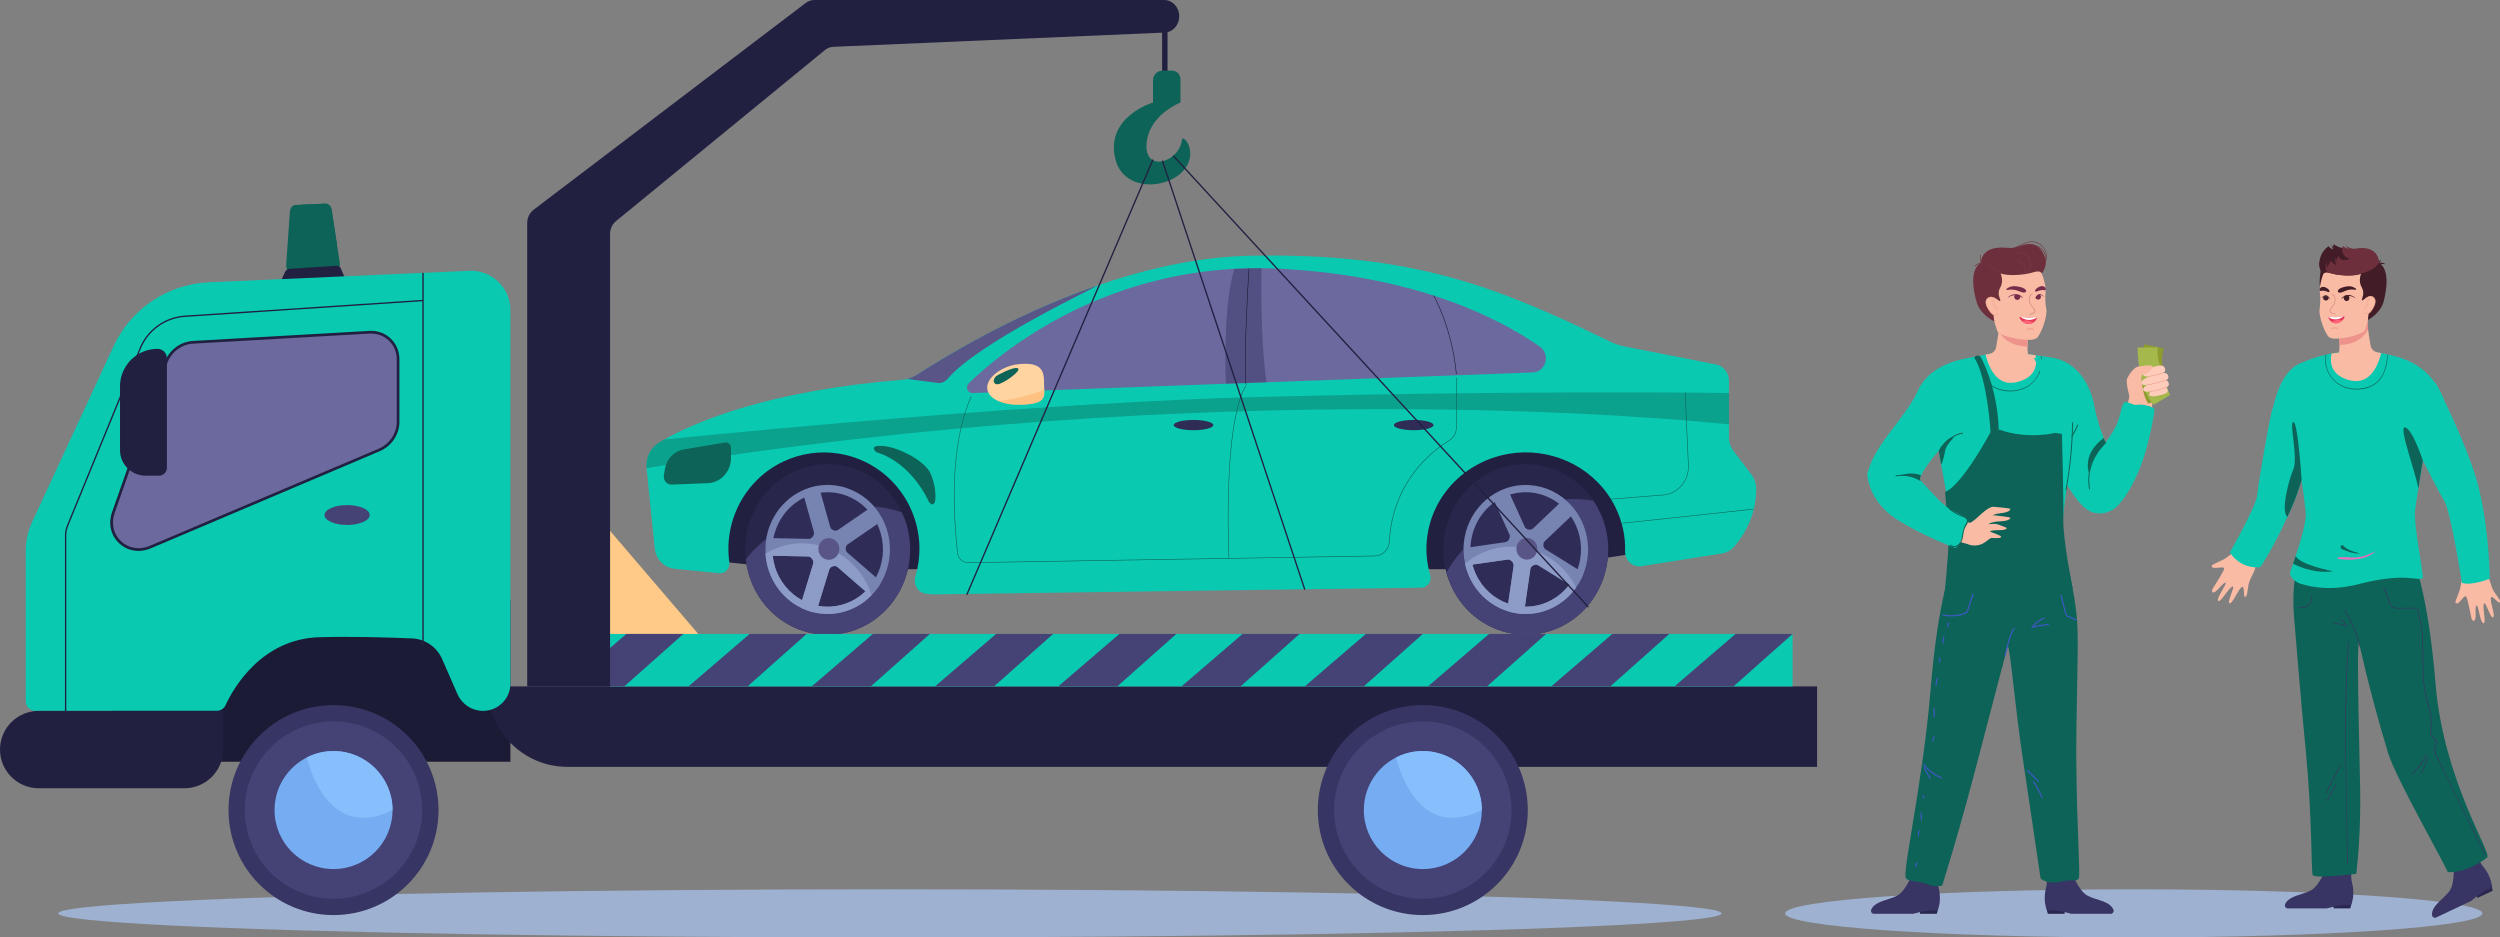 <?xml version="1.0" encoding="UTF-8"?> <svg xmlns="http://www.w3.org/2000/svg" id="uuid-390668e4-65bb-441f-9de7-02b71951b3bf" viewBox="0 0 989.29 370.97"><rect x="0" y="0" width="989.29" height="370.97" fill="#808080" stroke="none"/><defs><style>.uuid-bff4fd86-cc00-4354-94a7-05d92ab4207d{fill:#1c1b35;}.uuid-c476012c-4486-44a5-a441-08802c3ac739{fill:#8d9bc7;}.uuid-0a4033dd-6b77-46d0-85a9-500fcdecc416{fill:#3c58c2;}.uuid-b07b32a9-c5d5-4ad5-b101-6c380cca7b7b{fill:#7a3a49;}.uuid-f736b737-7641-4c7b-982d-a0b912968d01{fill:#ffd4a1;}.uuid-95308c8b-7f89-4fe8-8d59-5e4987a50fdf{fill:#ef9f8a;}.uuid-69dcf00b-cdbb-4c54-8235-d14edda636eb{fill:#6b699e;}.uuid-eede9701-61ac-4096-93c4-129751d612f5{fill:#6d2f3b;}.uuid-888a2228-2cb7-4ba7-aebf-6384696c0174{fill:#ff6576;}.uuid-742594b7-9eae-404d-91cb-f40a561724e0{fill:#fabba5;}.uuid-364c143f-3561-4b86-b2ee-b9a991d0f664{fill:#ed938b;}.uuid-280de04b-939f-45ab-adfa-f0850001e1a3{fill:#373563;}.uuid-3c96326c-ef0e-4c6c-a727-53b9a7ab022a{fill:#75acf2;}.uuid-a7a16b61-4bf2-43a9-8779-d2c3796690f3{fill:#8e9b2f;}.uuid-c73405d5-3147-43f7-8021-8bdabdda2b47{fill:#86bffb;}.uuid-226450d2-3d04-417e-83a8-1d84754e01df{fill:#595587;}.uuid-cc8bf873-cba8-4bd7-98d6-9e66a574a8a5{fill:#ffccbc;}.uuid-5f34e862-fe9a-46b2-9b4a-d90d4b5af974{fill:#28264b;}.uuid-3e0015ba-9cf0-4f4f-9601-85592ff293d9{fill:#2f2d57;}.uuid-a33d2417-2219-424d-ae1b-3bb58a6f5d9e{fill:#2d2b4e;}.uuid-8d75186c-0460-4531-bc33-928b885b78b4{fill:#fff;}.uuid-60da59e0-0bc7-41af-8e63-33ce8f7deb52{fill:#16152d;}.uuid-e4a6dfc2-ab1d-4bc6-9a9e-f22b2b543a6e{fill:#383463;}.uuid-7c8853e3-32b9-4c26-bb7d-977a83f5c436{fill:#3a3866;}.uuid-3c5a8673-09d0-426f-989c-7ccb6f10c6d8{fill:#454375;}.uuid-5e20189f-e402-4a24-bbe8-ffdb639e5963{fill:#ffca87;}.uuid-cd50072c-8177-4c9a-85e1-e286877730ad{fill:#29274f;}.uuid-dcc39daf-8507-4395-b6a6-26800d431a4e{fill:#abc7f2;opacity:.7;}.uuid-5735be62-164e-467c-8915-adf4ef44a458{fill:#222041;}.uuid-f1bc0955-50ff-4a80-99da-a814244f0de8{opacity:.4;}.uuid-136a0cf0-509e-4854-933c-8439b3c128c1{opacity:.5;}.uuid-5ea02bcd-cca1-4933-b58b-fc2842d0859d{fill:#0d6357;}.uuid-4b5f94ba-9514-4b96-ad96-faddfd28f5df{fill:#cf8171;}.uuid-d3b5664d-8a09-4155-97df-867dc3f93b28{fill:#eea490;}.uuid-b6593557-d90f-4ada-ae5e-ffd3f7097d08{fill:#752d4b;}.uuid-ca30cb2d-4e4b-4968-99a1-4255d6908e81{fill:#a5b84c;}.uuid-e4ba0724-ab09-494c-84be-d57a25e7f25c{fill:#ec6dbc;}.uuid-06bf0d0f-01ba-40aa-8807-78df47d21cd0{fill:#421c26;}.uuid-c76d09ba-cbac-48cd-9182-0e367dfc3339{fill:#e33b58;}.uuid-06c3ea23-aede-417f-9d6d-604105ac82ca{fill:#09c9b1;}.uuid-6c041e14-42a0-4f91-9d59-5d56f0fb6cff{fill:#ffa550;}.uuid-8aa7f796-cd51-4b8f-bb79-316246e3fcd5{fill:#7783b1;}</style></defs><g id="uuid-459f5eba-69ff-4114-a790-6c6d2963d4af"><ellipse class="uuid-dcc39daf-8507-4395-b6a6-26800d431a4e" cx="352.16" cy="361.44" rx="329.1" ry="9.53"></ellipse><ellipse class="uuid-dcc39daf-8507-4395-b6a6-26800d431a4e" cx="844.36" cy="361.44" rx="137.97" ry="9.53"></ellipse><path class="uuid-5ea02bcd-cca1-4933-b58b-fc2842d0859d" d="M132.16,107.29l-16.37.69c-1.47.06-2.67-1.42-2.55-3.14l1.48-21.17c.1-1.43,1.09-2.54,2.3-2.59l2.71-.12,8.98-.38c1.23-.05,2.3.98,2.52,2.4l2.16,14.09,1.06,6.88c.25,1.71-.82,3.28-2.28,3.34Z"></path><path class="uuid-5735be62-164e-467c-8915-adf4ef44a458" d="M111.34,110.78l1.5-3.22c.32-.68.98-1.14,1.73-1.19l18.72-1.2c.65-.04,1.26.33,1.52.93l1.55,3.57-25.02,1.11Z"></path><path class="uuid-5ea02bcd-cca1-4933-b58b-fc2842d0859d" d="M133.38,97.08c-10.56.12-13.26-13.64-13.66-16.11l8.98-.38c1.23-.05,2.3.98,2.52,2.4l2.16,14.09Z"></path><path class="uuid-5735be62-164e-467c-8915-adf4ef44a458" d="M651.35,218.36l-45.77,6.88h-291.76l-36.43-3.83,11.09-40.24,56.41-19.18s291.78,12.92,291.49,14.35c-.29,1.44,14.96,42.01,14.96,42.01Z"></path><path class="uuid-06c3ea23-aede-417f-9d6d-604105ac82ca" d="M686.36,216.18c-1.3,1.54-3.09,2.54-5.04,2.85l-31.78,5.02c-3.45.54-6.57-2.26-6.46-5.87.17-5.79-1.03-11.71-3.76-17.3-.46-.95-.95-1.86-1.48-2.76-.55-.95-1.15-1.85-1.78-2.73-9.34-13.07-26.16-19.12-41.97-15.2-2.39.59-4.77,1.41-7.08,2.48-17.63,8.07-26.21,27.22-21.07,44.83v.05c.73,2.47-1.04,4.96-3.53,5l-155.84,2.14-37.42.52-2.66-.26c-3.18-.31-5.22-3.58-4.28-6.73,2.28-7.59,2.23-15.91-.56-23.8-.42-1.19-.9-2.36-1.44-3.52-.91-1.94-1.96-3.78-3.14-5.49-6.06-8.83-15.41-14.46-25.53-15.97-7.12-1.06-14.63-.09-21.64,3.24-4.02,1.91-7.55,4.45-10.52,7.44-8.4,8.42-12.44,20.46-10.78,32.34.34,2.46-1.6,4.6-3.98,4.36l-17.68-1.75c-4.13-.41-7.4-3.77-7.84-8.04l-3.24-31.8c-.41-4.09,1.53-8.05,4.96-10.12.62-.38,1.29-.77,2.03-1.18h0c12.41-7,41.09-19.34,94.1-23.63.69-.06,1.36-.17,2.02-.33,1.35-.33,2.65-.88,3.84-1.64,8.75-5.58,36.48-23.18,71.16-35.23,18.93-6.58,39.93-11.5,61.04-11.91,64.05-1.23,97.75,12.41,142,33.93,1.91.92,3.93,1.6,6.01,2.01l36.02,7.09c2.98.59,5.14,3.29,5.14,6.43v22.56c0,1.86.61,3.68,1.72,5.15l7.2,9.46c1.16,1.53,1.83,3.41,1.87,5.36.09,4.73-.93,13.93-8.6,23.01Z"></path><path class="uuid-5f34e862-fe9a-46b2-9b4a-d90d4b5af974" d="M574.27,231.84c7.69,16.86,27.13,24.08,43.42,16.13,16.29-7.96,23.26-28.08,15.57-44.94-.79-1.72-1.69-3.35-2.71-4.86-8.92-13.32-26.08-18.41-40.7-11.26-14.63,7.14-21.74,24.09-17.48,39.69.48,1.78,1.12,3.53,1.9,5.25Z"></path><path class="uuid-3c5a8673-09d0-426f-989c-7ccb6f10c6d8" d="M574.27,231.84c7.69,16.86,27.13,24.08,43.42,16.13,16.29-7.96,23.26-28.08,15.57-44.94-.79-1.72-1.69-3.35-2.71-4.86-9.96-1.75-21.75-.07-33.08,5.47-11.33,5.53-20.08,13.88-25.11,22.95.48,1.78,1.12,3.53,1.9,5.25Z"></path><path class="uuid-3e0015ba-9cf0-4f4f-9601-85592ff293d9" d="M581.44,228.27c-5.8-12.73-.52-27.97,11.78-33.98,12.3-6.01,27.02-.54,32.82,12.19,5.8,12.73.52,27.97-11.78,33.98-12.3,6.01-27.02.54-32.82-12.19Z"></path><path class="uuid-8aa7f796-cd51-4b8f-bb79-316246e3fcd5" d="M581.47,228.32c3.18,6.97,9.02,11.76,15.69,13.69,1.58.45,3.2.75,4.85.88,4.09.31,8.32-.43,12.29-2.37,3.86-1.89,7.03-4.68,9.39-8.03.83-1.17,1.55-2.41,2.16-3.7.13-.26.25-.53.37-.8,2.89-6.59,3.07-14.4-.14-21.44-5.8-12.73-20.53-18.2-32.82-12.19-10.64,5.2-16.02,17.3-13.53,28.71.39,1.78.97,3.55,1.75,5.27ZM583.97,227.1c-.55-1.2-.99-2.43-1.31-3.68-.2-.74-.36-1.49-.48-2.24-.25-1.56-.34-3.13-.28-4.68.29-7.04,3.75-13.74,9.59-17.83.92-.64,1.9-1.22,2.93-1.73,1.03-.51,2.09-.92,3.15-1.24,6.74-2.06,13.92-.58,19.35,3.63,1.78,1.38,3.37,3.05,4.69,4.99.73,1.07,1.38,2.21,1.94,3.44,2.6,5.71,2.69,11.98.74,17.48-.56,1.57-1.28,3.08-2.17,4.49-.34.55-.71,1.09-1.1,1.6-2.04,2.73-4.72,5.01-7.93,6.57-3.13,1.53-6.43,2.22-9.68,2.16-2.27-.04-4.5-.45-6.63-1.19-5.45-1.89-10.18-6-12.82-11.79Z"></path><path class="uuid-8aa7f796-cd51-4b8f-bb79-316246e3fcd5" d="M580.58,222.35c.33.75,1.1,1.21,1.93,1.09l.16-.02,13.88-1.99c.6-.09,1.2.14,1.61.6.09.1.18.2.28.3.42.43.61,1.03.53,1.63l-2.17,14.92-.21,1.44c-.1.65.14,1.27.57,1.68.26.25,4.58.97,4.85.88.63-.22,1.13-.79,1.23-1.52l.19-1.28,2.15-14.84c.09-.64.5-1.18,1.07-1.46h0c.1-.05.2-.1.29-.15.56-.3,1.23-.27,1.77.07l12.32,7.64.87.54c.48.3,1.06.34,1.55.16.39-.14.74-.42.97-.82l1.41-2.44.15-.27c.1-.17.17-.35.21-.53.18-.79-.14-1.64-.84-2.07l-1.07-.66-12.63-7.84c-.47-.29-.81-.79-.87-1.36-.01-.08-.02-.16-.03-.24-.09-.62.13-1.24.57-1.67l10.27-9.78s.02-.02.02-.03c.72-.71.76-1.9.08-2.66l-2.07-2.33c-.69-.77-1.85-.82-2.6-.11l-.11.11-10.25,9.77c-.44.42-1.05.58-1.63.46-.09-.02-.19-.04-.29-.05-.6-.11-1.11-.5-1.37-1.06l-6.21-13.62c-.43-.95-1.53-1.36-2.44-.91l-2.76,1.35c-.92.45-1.31,1.58-.88,2.53l6.21,13.62c.26.56.23,1.22-.07,1.76-.06.11-.12.22-.17.33-.27.55-.79.93-1.38,1.02l-13.77,1.98-.32.05c-1.01.15-1.71,1.11-1.57,2.15l.42,3.13c.02.19.07.37.15.53Z"></path><path class="uuid-c476012c-4486-44a5-a441-08802c3ac739" d="M581.47,228.32c3.18,6.97,9.02,11.76,15.69,13.69.26.25,4.58.97,4.85.88,4.09.31,8.32-.43,12.29-2.37,3.86-1.89,7.03-4.68,9.39-8.03-.07-.15-.15-.29-.22-.43-.41-.8-.85-1.57-1.32-2.31-.13-.21-.26-.41-.4-.61-7.89-11.79-23.09-16.3-36.04-9.97-1.23.6-2.4,1.28-3.51,2.03-.55.38-1.09.76-1.61,1.17-.29.23-.58.46-.86.7.39,1.78.97,3.55,1.75,5.27ZM603.42,240.08l2.15-14.84c.09-.64.5-1.18,1.07-1.46h0c.1-.05.2-.1.29-.15.56-.3,1.23-.27,1.77.07l12.32,7.64c-2.04,2.73-4.72,5.01-7.93,6.57-3.13,1.53-6.43,2.22-9.68,2.16ZM583.97,227.1c-.55-1.2-.99-2.43-1.31-3.68l13.88-1.99c.6-.09,1.2.14,1.61.6.09.1.18.2.28.3.42.43.61,1.03.53,1.63l-2.17,14.92c-5.45-1.89-10.18-6-12.82-11.79Z"></path><path class="uuid-226450d2-3d04-417e-83a8-1d84754e01df" d="M607.95,215.32c-.98-2.15-3.45-3.06-5.52-2.05-2.07,1.01-2.96,3.57-1.98,5.72.98,2.15,3.45,3.06,5.52,2.05,2.07-1.01,2.96-3.57,1.98-5.72Z"></path><path class="uuid-5f34e862-fe9a-46b2-9b4a-d90d4b5af974" d="M296.2,226.86c5.03,17.9,23.13,28.2,40.43,22.99,17.3-5.21,27.24-23.95,22.21-41.85-.51-1.83-1.16-3.58-1.94-5.24-6.78-14.61-22.96-22.42-38.49-17.75-15.53,4.68-25.13,20.26-23.29,36.35.21,1.83.57,3.67,1.08,5.5Z"></path><path class="uuid-3c5a8673-09d0-426f-989c-7ccb6f10c6d8" d="M296.2,226.86c5.03,17.9,23.13,28.2,40.43,22.99,17.3-5.21,27.24-23.95,22.21-41.85-.51-1.83-1.16-3.58-1.94-5.24-9.57-3.35-21.47-3.6-33.5.02-12.03,3.62-21.94,10.44-28.28,18.58.21,1.83.57,3.67,1.08,5.5Z"></path><path class="uuid-3e0015ba-9cf0-4f4f-9601-85592ff293d9" d="M303.83,224.5c-3.8-13.51,3.73-27.71,16.79-31.64,13.05-3.93,26.77,3.86,30.56,17.38,3.8,13.51-3.73,27.71-16.79,31.64-13.05,3.93-26.77-3.87-30.56-17.38Z"></path><path class="uuid-8aa7f796-cd51-4b8f-bb79-316246e3fcd5" d="M303.85,224.56c2.08,7.4,7.13,13.08,13.41,16.07,1.49.7,3.05,1.26,4.66,1.65,4,.97,8.28.93,12.49-.34,4.1-1.23,7.66-3.48,10.49-6.41.99-1.02,1.89-2.13,2.7-3.3.17-.24.33-.48.48-.73,3.85-6.04,5.22-13.72,3.12-21.2-3.8-13.51-17.51-21.31-30.56-17.38-11.29,3.4-18.45,14.48-17.72,26.15.11,1.82.42,3.66.93,5.49ZM306.51,223.76c-.36-1.28-.6-2.56-.74-3.84-.08-.77-.13-1.53-.13-2.29-.01-1.58.13-3.14.43-4.67,1.35-6.9,5.79-12.96,12.18-16.05,1.01-.49,2.06-.9,3.16-1.23,1.1-.33,2.2-.57,3.3-.71,6.97-.94,13.83,1.69,18.55,6.74,1.55,1.65,2.86,3.56,3.88,5.69.56,1.17,1.03,2.41,1.39,3.71,1.7,6.06.84,12.27-1.93,17.38-.79,1.46-1.74,2.84-2.82,4.09-.42.49-.86.96-1.33,1.41-2.43,2.36-5.42,4.18-8.83,5.2-3.32,1-6.69,1.14-9.89.56-2.23-.41-4.38-1.17-6.37-2.25-5.1-2.76-9.14-7.58-10.87-13.73Z"></path><path class="uuid-8aa7f796-cd51-4b8f-bb79-316246e3fcd5" d="M303.88,218.52c.21.79.91,1.37,1.74,1.39h.16s14.01.29,14.01.29c.61.01,1.17.33,1.5.86.07.12.15.23.23.34.35.49.45,1.12.27,1.7l-4.4,14.39-.43,1.39c-.19.62-.06,1.27.31,1.75.22.29,4.38,1.7,4.66,1.65.66-.11,1.23-.6,1.45-1.3l.38-1.24,4.38-14.3c.19-.62.67-1.08,1.28-1.27h0c.1-.03.21-.07.31-.1.6-.21,1.25-.06,1.73.36l11.01,9.55.78.67c.43.37.99.51,1.51.41.41-.08.8-.3,1.08-.65l1.77-2.18.19-.24c.12-.15.22-.32.29-.49.3-.75.11-1.64-.52-2.19l-.95-.83-11.29-9.79c-.42-.37-.68-.92-.66-1.49,0-.08,0-.16,0-.25,0-.63.32-1.21.82-1.56l11.63-7.99s.02-.01.03-.02c.82-.59,1.04-1.75.49-2.62l-1.69-2.63c-.56-.87-1.7-1.11-2.55-.53l-.13.09-11.61,7.98c-.5.34-1.12.41-1.68.19-.09-.04-.18-.07-.28-.1-.57-.2-1.02-.67-1.19-1.27l-4.06-14.46c-.28-1.01-1.3-1.59-2.28-1.29l-2.93.88c-.97.29-1.53,1.35-1.25,2.36l4.06,14.46c.17.6.04,1.24-.34,1.73-.07.1-.15.2-.22.3-.35.5-.92.79-1.52.78l-13.9-.29h-.33c-1.02-.03-1.85.81-1.88,1.86l-.06,3.16c0,.19.02.37.06.55Z"></path><path class="uuid-c476012c-4486-44a5-a441-08802c3ac739" d="M303.85,224.56c2.08,7.4,7.13,13.08,13.41,16.07.22.29,4.38,1.7,4.66,1.65,4,.97,8.28.93,12.49-.34,4.1-1.23,7.66-3.48,10.49-6.41-.05-.16-.1-.31-.15-.47-.29-.85-.6-1.69-.96-2.49-.1-.23-.2-.45-.3-.67-6.01-12.93-20.33-19.85-34.08-15.71-1.3.39-2.56.87-3.77,1.43-.6.28-1.19.58-1.76.9-.33.18-.65.36-.96.56.11,1.82.42,3.66.93,5.49ZM323.75,239.74l4.38-14.3c.19-.62.67-1.08,1.28-1.27h0c.1-.03.21-.07.31-.1.6-.21,1.25-.06,1.73.36l11.01,9.55c-2.43,2.36-5.42,4.18-8.83,5.2-3.32,1-6.69,1.14-9.89.56ZM306.51,223.76c-.36-1.28-.6-2.56-.74-3.84l14.01.29c.61.01,1.17.33,1.5.86.07.12.15.23.23.34.35.49.45,1.12.27,1.7l-4.4,14.39c-5.1-2.76-9.14-7.58-10.87-13.73Z"></path><path class="uuid-226450d2-3d04-417e-83a8-1d84754e01df" d="M331.97,216.03c-.64-2.28-2.94-3.59-5.14-2.92s-3.47,3.05-2.83,5.32,2.94,3.59,5.14,2.92c2.2-.66,3.47-3.05,2.83-5.32Z"></path><path class="uuid-69dcf00b-cdbb-4c54-8235-d14edda636eb" d="M384.89,155.54l21.23-.78,200.4-7.37c5.21-.19,7.16-7.18,2.84-10.2-15.74-11.01-48.21-27.87-102.09-30.81-51.76-2.82-89.49,18.01-110.03,33.49h0c-6.25,4.71-10.91,8.92-13.89,11.82-1.45,1.41-.43,3.93,1.55,3.86Z"></path><g class="uuid-136a0cf0-509e-4854-933c-8439b3c128c1"><path class="uuid-7c8853e3-32b9-4c26-bb7d-977a83f5c436" d="M499.21,106.11s-.69,26.93,2,45.15l-16.1.59s-1.45-29.47,3.28-45.48l10.82-.26Z"></path></g><path class="uuid-5ea02bcd-cca1-4933-b58b-fc2842d0859d" d="M486.19,220.97h.22c-.58-16.61-.61-39.79,2.61-55.95,1.92-9.64,4.1-12.2,4.12-12.23l-.17-.15c-.09.1-2.24,2.63-4.17,12.33-3.21,16.18-3.19,39.38-2.61,55.99Z"></path><g class="uuid-f1bc0955-50ff-4a80-99da-a814244f0de8"><path class="uuid-5ea02bcd-cca1-4933-b58b-fc2842d0859d" d="M255.85,185.22c226.44-37.01,408.09-19.43,428.32-17.27v-12.45c-17.76-.2-92.25-.8-184.03,1.52-84.73,2.15-196.6,12.8-237.29,16.9h0c-.73.41-1.41.81-2.02,1.18-3.44,2.06-5.38,6.02-4.96,10.12Z"></path></g><path class="uuid-5ea02bcd-cca1-4933-b58b-fc2842d0859d" d="M383.11,222.78s.05,0,.07,0l160.9-2.66c3.08-.05,5.63-2.58,5.8-5.75,1.33-23.9,17-35.92,23.68-39.98,1.77-1.07,2.86-3.05,2.86-5.16v-19.69h-.22v19.69c0,2.03-1.06,3.94-2.76,4.97-6.71,4.08-22.45,16.15-23.79,40.15-.17,3.06-2.62,5.49-5.59,5.54l-160.9,2.66c-2.13.04-3.9-1.59-4.14-3.77-2.84-26.34-1.03-47.13,5.37-61.81l-.2-.09c-4.02,9.22-6.26,20.99-6.65,34.96-.34,12.09.82,22.89,1.26,26.95.25,2.27,2.08,3.97,4.29,3.97Z"></path><path class="uuid-5ea02bcd-cca1-4933-b58b-fc2842d0859d" d="M270.7,177.83l16.24-2.71c1.21-.2,2.32.77,2.32,2.04v4.12c0,5.34-4.08,9.73-9.24,9.93l-14.23.55c-1.89.07-3.38-1.66-3.08-3.6l.38-2.45c.63-4.05,3.69-7.23,7.6-7.88Z"></path><path class="uuid-5ea02bcd-cca1-4933-b58b-fc2842d0859d" d="M637.46,197.61l21.24-1.67c2.74-.36,5.22-1.77,6.99-3.95,1.77-2.18,2.67-4.95,2.55-7.8l-1.3-28.92h-.22s1.3,28.93,1.3,28.93c.13,2.79-.76,5.51-2.5,7.65-1.74,2.14-4.16,3.51-6.84,3.87l-21.23,1.67.02.22Z"></path><rect class="uuid-5ea02bcd-cca1-4933-b58b-fc2842d0859d" x="641.96" y="204.19" width="52.17" height=".22" transform="translate(-18.01 72.57) rotate(-6.14)"></rect><ellipse class="uuid-3e0015ba-9cf0-4f4f-9601-85592ff293d9" cx="559.42" cy="168.21" rx="7.84" ry="2.03"></ellipse><ellipse class="uuid-3e0015ba-9cf0-4f4f-9601-85592ff293d9" cx="472.29" cy="168.21" rx="7.84" ry="2.03"></ellipse><path class="uuid-f736b737-7641-4c7b-982d-a0b912968d01" d="M390.65,153.4c0,2.26,1.64,3.99,4.01,5.12.12.06.24.11.37.17,2.21.98,4.98,1.48,7.65,1.48,10.33,0,10.72-2.48,10.56-5.87-.03-.68-.09-1.4-.09-2.14,0-.92,0-1.87-.09-2.77-.36-3.41-2.09-6.23-10.38-5.24-5.75.69-12.03,4.83-12.03,9.25Z"></path><g class="uuid-f1bc0955-50ff-4a80-99da-a814244f0de8"><path class="uuid-6c041e14-42a0-4f91-9d59-5d56f0fb6cff" d="M395.03,158.69c2.21.98,4.98,1.48,7.65,1.48,10.33,0,10.72-2.48,10.56-5.87-3.58,1.32-10.82,3.7-18.21,4.39Z"></path></g><path class="uuid-5ea02bcd-cca1-4933-b58b-fc2842d0859d" d="M394.66,148.54s6.31-3.6,8.11-2.8c1.8.79-6.04,6.4-8.11,6.32-2.07-.08-1.69-2.63,0-3.52Z"></path><path class="uuid-226450d2-3d04-417e-83a8-1d84754e01df" d="M358.96,149.96h0s12.03,1.57,12.03,1.57c1.49.19,2.97-.41,3.96-1.59,12.1-14.42,58.62-36.11,59.02-36.85h0c-34.68,12.05-62.42,29.65-71.16,35.22-1.19.76-2.49,1.31-3.84,1.64Z"></path><path class="uuid-5ea02bcd-cca1-4933-b58b-fc2842d0859d" d="M367.69,198.83s-6.42-15.47-20.95-19.91c0,0-3.44-2.91,2.67-2.43,6.11.48,15.5,5.42,18.28,9.89,2.78,4.47,3.85,16.28,0,12.45Z"></path><path class="uuid-60da59e0-0bc7-41af-8e63-33ce8f7deb52" d="M492.94,152.28l.22-.02c-.97-12.48,1.17-45.69,1.19-46.02h-.22c-.02.32-2.16,33.55-1.19,46.04Z"></path><path class="uuid-60da59e0-0bc7-41af-8e63-33ce8f7deb52" d="M576.21,148.09l.22-.02c-1.8-18.9-9-31.06-9.07-31.18l-.19.11c.07.12,7.25,12.24,9.04,31.09Z"></path><rect class="uuid-bff4fd86-cc00-4354-94a7-05d92ab4207d" x="44.15" y="237.46" width="157.83" height="63.97"></rect><path class="uuid-5735be62-164e-467c-8915-adf4ef44a458" d="M193.04,271.63h526.01v31.82H224.5c-17.36,0-31.46-14.1-31.46-31.46v-.36h0Z"></path><path class="uuid-06c3ea23-aede-417f-9d6d-604105ac82ca" d="M201.98,270.46V122.74c0-8.89-7.41-15.98-16.29-15.58l-103.09,4.56c-16.27.72-30.78,10.44-37.62,25.22L12.7,206.59c-1.65,3.56-2.51,7.44-2.51,11.37v59.49c0,2.12,1.72,3.85,3.85,3.85h71.71c1.5,0,2.86-.88,3.49-2.24,3.12-6.73,14.2-26.34,37.37-26.92,13.27-.33,27.6.11,36.43.48,5.2.22,9.82,3.39,11.91,8.16l6.08,13.9c1.76,4.02,5.73,6.62,10.12,6.62h0c5.99,0,10.84-4.85,10.84-10.84Z"></path><path class="uuid-69dcf00b-cdbb-4c54-8235-d14edda636eb" d="M44.84,202.87l20.82-59.3c1.62-4.6,5.89-7.85,10.68-8.12l69.86-3.97c6.26-.36,11.34,4.43,11.34,10.7v24.8c0,4.75-2.97,9.17-7.43,11.07l-90.68,38.47c-9.03,3.83-17.83-4.4-14.59-13.64Z"></path><path class="uuid-5735be62-164e-467c-8915-adf4ef44a458" d="M54.83,218.01c-2.84,0-5.56-1.04-7.69-3.03-3.3-3.1-4.38-7.81-2.81-12.28l20.82-59.3c1.68-4.79,6.16-8.19,11.15-8.48l69.86-3.98c3.22-.2,6.17.89,8.42,3.01s3.48,5.04,3.48,8.22v24.8c0,4.95-3.12,9.59-7.76,11.56l-90.68,38.48c-1.58.67-3.21,1-4.8,1ZM45.35,203.05c-1.43,4.06-.46,8.34,2.54,11.14,3,2.82,7.34,3.52,11.33,1.83l90.68-38.48c4.25-1.8,7.1-6.05,7.1-10.57v-24.8c0-2.88-1.12-5.52-3.15-7.43-2.03-1.92-4.68-2.83-7.62-2.73l-69.86,3.98c-4.56.26-8.66,3.38-10.2,7.76l-20.82,59.3Z"></path><path class="uuid-5735be62-164e-467c-8915-adf4ef44a458" d="M15.31,281.3h72.99v15.31c0,8.45-6.86,15.31-15.31,15.31H15.31C6.86,311.92,0,305.06,0,296.61H0C0,288.16,6.86,281.3,15.31,281.3Z"></path><rect class="uuid-06c3ea23-aede-417f-9d6d-604105ac82ca" x="241.41" y="250.87" width="467.93" height="20.76"></rect><circle class="uuid-280de04b-939f-45ab-adfa-f0850001e1a3" cx="131.98" cy="320.56" r="41.55"></circle><circle class="uuid-3c5a8673-09d0-426f-989c-7ccb6f10c6d8" cx="131.98" cy="320.56" r="35.1"></circle><path class="uuid-3c96326c-ef0e-4c6c-a727-53b9a7ab022a" d="M155.33,320.56c0,12.89-10.45,23.34-23.35,23.34s-23.34-10.45-23.34-23.34c0-9.08,5.18-16.95,12.75-20.81,3.18-1.62,6.78-2.54,10.59-2.54,12.89,0,23.35,10.45,23.35,23.35Z"></path><path class="uuid-c73405d5-3147-43f7-8021-8bdabdda2b47" d="M155.33,320.56c-22.47,11.15-31.37-10.85-33.94-20.81,3.18-1.62,6.78-2.54,10.59-2.54,12.89,0,23.35,10.45,23.35,23.35Z"></path><circle class="uuid-280de04b-939f-45ab-adfa-f0850001e1a3" cx="563.03" cy="320.56" r="41.55"></circle><circle class="uuid-3c5a8673-09d0-426f-989c-7ccb6f10c6d8" cx="563.03" cy="320.56" r="35.1"></circle><path class="uuid-3c96326c-ef0e-4c6c-a727-53b9a7ab022a" d="M586.38,320.56c0,12.89-10.45,23.34-23.35,23.34s-23.34-10.45-23.34-23.34c0-9.08,5.18-16.95,12.75-20.81,3.18-1.62,6.78-2.54,10.59-2.54,12.89,0,23.35,10.45,23.35,23.35Z"></path><path class="uuid-c73405d5-3147-43f7-8021-8bdabdda2b47" d="M586.38,320.56c-22.47,11.15-31.37-10.85-33.94-20.81,3.18-1.62,6.78-2.54,10.59-2.54,12.89,0,23.35,10.45,23.35,23.35Z"></path><rect class="uuid-5735be62-164e-467c-8915-adf4ef44a458" x="167.13" y="107.96" width=".54" height="147.41"></rect><ellipse class="uuid-3c5a8673-09d0-426f-989c-7ccb6f10c6d8" cx="137.36" cy="203.8" rx="8.95" ry="3.94"></ellipse><path class="uuid-5735be62-164e-467c-8915-adf4ef44a458" d="M26.23,285.46h-.54v-73.57c0-1.36.26-2.69.78-3.95l28.78-70.23c2.98-7.27,9.98-12.31,17.83-12.83l94.3-6.23.04.54-94.3,6.23c-7.65.51-14.46,5.41-17.37,12.5l-28.78,70.23c-.49,1.19-.74,2.45-.74,3.75v73.57Z"></path><path class="uuid-5735be62-164e-467c-8915-adf4ef44a458" d="M62.32,138.04h0c2.06,0,3.73,1.67,3.73,3.73v43.36c0,1.72-1.4,3.11-3.11,3.11h-5.34c-5.58,0-10.11-4.53-10.11-10.11v-25.26c0-8.19,6.65-14.83,14.83-14.83Z"></path><rect class="uuid-5735be62-164e-467c-8915-adf4ef44a458" x="459.86" y="11.9" width="2.15" height="22.49"></rect><polygon class="uuid-5e20189f-e402-4a24-bbe8-ffdb639e5963" points="241.41 250.87 241.41 210.06 276.32 250.87 241.41 250.87"></polygon><polygon class="uuid-3c5a8673-09d0-426f-989c-7ccb6f10c6d8" points="321.21 271.63 345.39 250.87 367.95 250.87 344.58 271.63 321.21 271.63"></polygon><polygon class="uuid-3c5a8673-09d0-426f-989c-7ccb6f10c6d8" points="272.44 271.63 296.62 250.87 319.18 250.87 295.81 271.63 272.44 271.63"></polygon><polygon class="uuid-3c5a8673-09d0-426f-989c-7ccb6f10c6d8" points="223.67 271.63 247.85 250.87 270.41 250.87 247.04 271.63 223.67 271.63"></polygon><polygon class="uuid-3c5a8673-09d0-426f-989c-7ccb6f10c6d8" points="369.98 271.63 394.16 250.87 416.72 250.87 393.35 271.63 369.98 271.63"></polygon><polygon class="uuid-3c5a8673-09d0-426f-989c-7ccb6f10c6d8" points="418.75 271.63 442.93 250.87 465.49 250.87 442.12 271.63 418.75 271.63"></polygon><polygon class="uuid-3c5a8673-09d0-426f-989c-7ccb6f10c6d8" points="467.52 271.63 491.7 250.87 514.26 250.87 490.89 271.63 467.52 271.63"></polygon><polygon class="uuid-3c5a8673-09d0-426f-989c-7ccb6f10c6d8" points="516.29 271.63 540.47 250.87 563.03 250.87 539.66 271.63 516.29 271.63"></polygon><polygon class="uuid-3c5a8673-09d0-426f-989c-7ccb6f10c6d8" points="565.06 271.63 589.24 250.87 611.8 250.87 588.43 271.63 565.06 271.63"></polygon><polygon class="uuid-3c5a8673-09d0-426f-989c-7ccb6f10c6d8" points="613.83 271.63 638 250.87 660.57 250.87 637.2 271.63 613.83 271.63"></polygon><polygon class="uuid-3c5a8673-09d0-426f-989c-7ccb6f10c6d8" points="662.6 271.63 686.77 250.87 709.34 250.87 685.97 271.63 662.6 271.63"></polygon><path class="uuid-5735be62-164e-467c-8915-adf4ef44a458" d="M241.41,271.63V92.63c0-2.02.87-3.92,2.36-5.14l82.64-67.66c.97-.79,2.14-1.25,3.35-1.3l131.17-5.65c3.19-.14,5.71-2.98,5.71-6.44h0c0-3.56-2.66-6.44-5.95-6.44h-138.44c-1.22,0-2.42.41-3.42,1.17l-107.68,81.84c-1.59,1.21-2.53,3.17-2.53,5.27v183.29s.03.06.06.06h32.72Z"></path><path class="uuid-5ea02bcd-cca1-4933-b58b-fc2842d0859d" d="M456.26,40.56s-18.95,5.64-14.92,22.3,31.02,10.71,29.59-3.22c-.36-3.49-3.02-5.99-3.22-4.3-1.07,8.89-14.82,13.13-14.01,1.6.81-11.54,13.43-16.37,13.43-16.37v-9.23c0-1.88-1.52-3.4-3.4-3.4h-3.65c-2.11,0-3.82,1.71-3.82,3.82v8.8Z"></path><path class="uuid-5735be62-164e-467c-8915-adf4ef44a458" d="M382.65,235.46s-.07,0-.11-.02c-.14-.06-.2-.22-.14-.36l73.51-171.84c.06-.14.21-.2.35-.14.14.06.2.22.14.36l-73.51,171.84c-.04.1-.14.16-.25.16Z"></path><path class="uuid-5735be62-164e-467c-8915-adf4ef44a458" d="M516.29,233.44c-.11,0-.22-.07-.26-.18l-56.24-169.39c-.05-.14.03-.29.17-.34.14-.05.29.03.34.17l56.24,169.39c.05.14-.03.29-.17.34-.03,0-.06.01-.08.01Z"></path><path class="uuid-5735be62-164e-467c-8915-adf4ef44a458" d="M628.42,240.35c-.07,0-.15-.03-.2-.08L464.17,61.93c-.1-.11-.09-.28.02-.38.11-.1.28-.09.38.01l164.05,178.34c.1.11.09.28-.02.38-.05.05-.12.07-.18.07Z"></path><path class="uuid-06c3ea23-aede-417f-9d6d-604105ac82ca" d="M764.12,161.01c.2,1.82,1.23,7.63,2.49,14.49.21,1.13.42,2.3.64,3.47h0c2.11,11.45,4.51,24.33,4.64,26.37.38,6.1,44.63,4.56,44.43.61-.15-2.9,5.88-45.02,5.88-45.02l-4.59-12.57c-21.27-5.3-44.61-.02-44.61-.02,0,0-10.08,1.66-8.88,12.67Z"></path><polygon class="uuid-cd50072c-8177-4c9a-85e1-e286877730ad" points="817 360.22 817 361.61 810.37 361.61 809.61 358.92 817 360.22"></polygon><path class="uuid-e4a6dfc2-ab1d-4bc6-9a9e-f22b2b543a6e" d="M819.72,344.77s2.47,7.4,6.23,9.6c3.03,1.77,8.82,2.04,10.36,5.56.34.78-.22,1.68-1.04,1.68h-15.55s-5.66-1.64-8.33-1.24c-2.67.4-2.54-6.34-1.78-8.84.76-2.49.13-6.76.13-6.76h9.98Z"></path><polygon class="uuid-cd50072c-8177-4c9a-85e1-e286877730ad" points="759.78 360.22 759.78 361.61 766.41 361.61 767.17 358.92 759.78 360.22"></polygon><path class="uuid-e4a6dfc2-ab1d-4bc6-9a9e-f22b2b543a6e" d="M757.07,344.77s-2.47,7.4-6.23,9.6c-3.03,1.77-8.82,2.04-10.36,5.56-.34.78.22,1.68,1.04,1.68h15.55s5.66-1.64,8.33-1.24c2.67.4,2.54-6.34,1.78-8.84s-.13-6.76-.13-6.76h-9.98Z"></path><path class="uuid-5ea02bcd-cca1-4933-b58b-fc2842d0859d" d="M816.54,216.79s5.03,18.26,5.54,31.22c.44,11.11-.61,35.05-.45,53.6.22,26.68,1.67,45.19.98,46.03-1.21,1.49-2.38.1-7.34,1.27-5.39,1.27-7.79-1.36-7.79-1.36,0,0-1.49-10.13-4.03-27.25-.91-6.14-1.9-12.79-2.91-19.52-3.35-22.35-4.87-42.8-6.01-45.17,0,0-4.81,17.94-11.58,44.09-7.85,30.29-13.68,48.27-14.34,50.63,0,0-2.43,1.2-6.97-.76-1.76-.76-6.01-.57-7.38-1.96-1.8-1.83,6.66-37.39,9.77-75.4,2.82-34.39,8.07-48.58,10.63-54.74l41.88-.67Z"></path><path class="uuid-0a4033dd-6b77-46d0-85a9-500fcdecc416" d="M797.23,248.81c-1.01,1.44-1.59,3.12-2.07,4.82-.53,1.88-1.02,3.78-1.52,5.67-.08.31-.54.18-.46-.13.52-1.95,1.02-3.91,1.57-5.85.48-1.68,1.07-3.33,2.07-4.75.18-.26.59,0,.41.25h0Z"></path><path class="uuid-0a4033dd-6b77-46d0-85a9-500fcdecc416" d="M808.97,244.77c-1.83.85-3.44,2.08-4.76,3.65-.08-.14-.15-.28-.23-.42,2.19-.55,4.41-.93,6.65-1.12.31-.03.3.47,0,.5-2.2.19-4.38.56-6.52,1.11-.24.06-.39-.23-.23-.42,1.34-1.6,2.99-2.87,4.85-3.73.28-.13.52.3.24.43h0Z"></path><path class="uuid-0a4033dd-6b77-46d0-85a9-500fcdecc416" d="M771.3,246.47c-.13.53-.26,1.07-.38,1.6-.07.31-.53.18-.46-.13.13-.53.26-1.07.38-1.6.07-.31.53-.18.46.13h0Z"></path><path class="uuid-0a4033dd-6b77-46d0-85a9-500fcdecc416" d="M769.45,252.09c-.14.8-.27,1.6-.41,2.39-.05.32-.51.18-.46-.13.14-.8.27-1.6.41-2.39.05-.32.51-.18.46.13h0Z"></path><path class="uuid-0a4033dd-6b77-46d0-85a9-500fcdecc416" d="M767.94,260.49c-.13.53-.26,1.06-.39,1.6-.08.31-.54.18-.46-.13.13-.53.26-1.06.39-1.6.08-.31.54-.18.46.13h0Z"></path><path class="uuid-0a4033dd-6b77-46d0-85a9-500fcdecc416" d="M766.76,268.48c-.14.93-.28,1.86-.43,2.79-.05.32-.51.18-.46-.13.14-.93.28-1.86.43-2.79.05-.32.51-.18.46.13h0Z"></path><path class="uuid-0a4033dd-6b77-46d0-85a9-500fcdecc416" d="M765.6,280.4v3.2c0,.32-.48.32-.48,0v-3.2c0-.32.48-.32.48,0h0Z"></path><path class="uuid-0a4033dd-6b77-46d0-85a9-500fcdecc416" d="M765.52,291.76c-.31.38-.42.88-.29,1.36.08.31-.38.44-.46.13-.17-.66,0-1.33.42-1.85.2-.24.54.11.34.35h0Z"></path><path class="uuid-0a4033dd-6b77-46d0-85a9-500fcdecc416" d="M761.33,302.22c1.83,2.42,4.25,4.29,7.01,5.37.28.11.16.6-.13.48-2.84-1.12-5.34-3.01-7.22-5.5-.19-.25.15-.61.34-.35h0Z"></path><path class="uuid-0a4033dd-6b77-46d0-85a9-500fcdecc416" d="M761.57,303.66c.83,1.46,1.66,2.93,2.5,4.39.16.28-.25.53-.41.25-.83-1.46-1.66-2.93-2.5-4.39-.16-.28.25-.53.41-.25h0Z"></path><path class="uuid-0a4033dd-6b77-46d0-85a9-500fcdecc416" d="M802.49,304.75c1.42,1.41,2.84,2.82,4.26,4.24.22.22-.11.57-.34.35-1.42-1.41-2.84-2.82-4.26-4.24-.22-.22.11-.57.34-.35h0Z"></path><path class="uuid-0a4033dd-6b77-46d0-85a9-500fcdecc416" d="M804.86,309.26c1.42,1.95,2.57,4.09,3.43,6.38.11.3-.35.43-.46.13-.84-2.24-1.98-4.34-3.38-6.26-.19-.26.23-.5.41-.25h0Z"></path><path class="uuid-0a4033dd-6b77-46d0-85a9-500fcdecc416" d="M761.39,314.8v.9c0,.32-.48.32-.48,0v-.9c0-.32.48-.32.48,0h0Z"></path><path class="uuid-0a4033dd-6b77-46d0-85a9-500fcdecc416" d="M760.53,321.7v2.7c0,.32-.48.32-.48,0v-2.7c0-.32.48-.32.48,0h0Z"></path><path class="uuid-0a4033dd-6b77-46d0-85a9-500fcdecc416" d="M759.64,329.02c-.24.5-.33,1.05-.25,1.61.04.31-.42.45-.46.13-.1-.7,0-1.36.3-1.99.14-.29.55-.04.41.25h0Z"></path><path class="uuid-0a4033dd-6b77-46d0-85a9-500fcdecc416" d="M758.77,341.6c-.25.4-.33.85-.23,1.31.07.31-.39.45-.46.13-.13-.59-.04-1.19.27-1.7.17-.27.58-.02.41.25h0Z"></path><path class="uuid-0a4033dd-6b77-46d0-85a9-500fcdecc416" d="M781.62,233.29c-.58,1.76-1.16,3.51-1.74,5.27-.3.91-.6,1.83-.9,2.74-.2.62-.4,1.14-.99,1.44-1.32.69-2.96.97-4.41,1.12-1.62.16-3.25.06-4.84-.27-.3-.06-.17-.54.13-.48,1.46.3,2.94.4,4.42.28,1.46-.12,3.08-.4,4.42-1.06.75-.37.88-1.37,1.13-2.11.25-.77.51-1.55.76-2.32.52-1.58,1.04-3.16,1.56-4.74.1-.3.56-.17.46.13h0Z"></path><path class="uuid-0a4033dd-6b77-46d0-85a9-500fcdecc416" d="M815.79,235.54c.52,1.98,1.05,3.96,1.57,5.94.12.47.23.96.38,1.43.19.6.62.75,1.15.97.89.37,1.77.75,2.66,1.12.28.12.16.6-.13.48-1.01-.43-2.03-.85-3.03-1.28-.84-.36-1.02-.86-1.26-1.74-.6-2.26-1.2-4.52-1.79-6.78-.08-.31.38-.44.46-.13h0Z"></path><path class="uuid-742594b7-9eae-404d-91cb-f40a561724e0" d="M845.2,146.53l-3.75,15.39,10.28,1.64s-.62-6.06,1.28-7.61c1.9-1.54-7.81-9.43-7.81-9.43Z"></path><path class="uuid-742594b7-9eae-404d-91cb-f40a561724e0" d="M844.18,152.86s1.93-5.48,5.15-6.55c3.22-1.07,4.97-.54,6.25.75,1.29,1.29,1.7,5.41.41,7.99-1.29,2.57-3.88,4.65-6.88,4.01-2.71-.58-4.94-6.19-4.94-6.19Z"></path><path class="uuid-06c3ea23-aede-417f-9d6d-604105ac82ca" d="M808.88,157.92l19.47.92s1.85,10.46,5.48,17.5c7.36,14.29,9.02,23.83-.5,26.39-6.13,1.65-10.23-1.29-18.25-15.83-10.93-19.79-6.19-28.98-6.19-28.98Z"></path><path class="uuid-06c3ea23-aede-417f-9d6d-604105ac82ca" d="M793.53,139.04s.34.66.94,1.79c.32.61.73,1.36,1.2,2.22,1.13,2.05,2.64,4.71,4.37,7.56,5.08,8.33,12.11,18.25,17.2,19.1.99.16,14.14,2.16,11.11-10.88-2.09-9-8.13-15.89-15.94-17.23-2.22-.38-4.61-.74-6.92-1.07-4.32-.61-8.36-1.09-10.46-1.33-.95-.11-1.5-.17-1.5-.17Z"></path><path class="uuid-06c3ea23-aede-417f-9d6d-604105ac82ca" d="M738.93,187.89s23.96,5.38,21.02,2.37c-2.09-2.13,13.81-20.39,17.02-20.89,5.12-.8,10.42-10.97,14.01-19.47,1.06-2.52,1.97-4.89,2.69-6.83.31-.83.57-1.59.8-2.24.23-.65.41-1.2.56-1.62.22-.64.33-1.01.33-1.01,0,0-4.23,1.04-9.63,2.14-2.09.43-4.36.87-6.63,1.26-7.81,1.35-16.55,4.83-20.31,13.27-4.83,10.84-17.64,21.33-19.86,33.01Z"></path><path class="uuid-742594b7-9eae-404d-91cb-f40a561724e0" d="M787.41,140c1.28-.27,2.28-1.33,2.51-2.68.47-2.72,1.05-6.36,1.43-9.77.1-.91-.81-4.38-.84-4.44.1.03,14.29,4.16,12.56,8.51-.08.19-.15.4-.21.61-.42,1.39-.56,3.14-.56,4.91,0,1.06.07,2.07.17,2.99.97.13,1.99.27,3.02.41.18.8.32,1.87.24,3.02-.17,2.51-1.4,5.44-5.69,7.06-.64.24-1.35.46-2.14.63-2.9.66-5.17,0-6.92-1.35-2.06-1.58-3.43-4.08-4.32-6.49-.4-1.08-.71-2.13-.93-3.07.57-.12,1.14-.23,1.68-.35Z"></path><path class="uuid-364c143f-3561-4b86-b2ee-b9a991d0f664" d="M791.11,127.11c.09.65-.18,3.06-.18,3.8,3.2,6.51,11.25,6.19,11.37,6.23,0-1.77.14-3.52.56-4.91-3.19-1.59-9.94-5.4-11.75-5.12Z"></path><path class="uuid-5ea02bcd-cca1-4933-b58b-fc2842d0859d" d="M807.77,141c1.19,5.55-2.34,11.03-7.25,12.95-5,1.95-11.96.95-15.06-3.99-1.63-2.6-2.22-5.78-2.44-8.84-.01-.16.23-.16.24,0,.18,2.62.65,5.31,1.82,7.66,1.3,2.63,3.43,4.32,6.12,5.16,5.12,1.58,11.23.35,14.5-4.35,1.69-2.44,2.48-5.55,1.84-8.52-.03-.16.2-.22.23-.07h0Z"></path><path class="uuid-06c3ea23-aede-417f-9d6d-604105ac82ca" d="M852.59,162.13s-1.84,14.41-6.77,25.4c-6.53,14.58-11.41,15.22-14.34,15.6-.9.12-2.18-1.4-2.65-2.18-1.7-2.86-5.49-10.43-2.01-16.43,4.39-7.54,7.48-10.03,10.51-15.93,1.83-3.56,2.14-8.81,3.42-9.37,1.28-.56,3.44,1.38,5.09.95,1.65-.42,6.87.75,6.73,1.95Z"></path><path class="uuid-5ea02bcd-cca1-4933-b58b-fc2842d0859d" d="M767.14,178.39s2.59-4.61,5.13-5.29c2.53-.68-2.08,2.11-2.56,5.29-.48,3.18-1.54,5.63-1.58,5.37-.04-.26-.98-5.37-.98-5.37Z"></path><path class="uuid-5ea02bcd-cca1-4933-b58b-fc2842d0859d" d="M833.22,175.09s-6.37,6.36-6.47,12.43c0,0-3.28-7.51,5.71-14.19l.76,1.76Z"></path><path class="uuid-eede9701-61ac-4096-93c4-129751d612f5" d="M808.45,105.01c1.39-1.83,1.67-4.38.51-6.4-1.16-2.02-3.55-3.13-5.83-2.78-3.67.55-7.43,4.66-11.25,2.32-.13-.08-.01-.28.12-.2,2.58,1.58,5.46-.05,7.84-1.2,1.88-.91,3.89-1.61,5.97-.93,3.92,1.29,5.33,6.06,2.85,9.32-.09.12-.29,0-.2-.12h0Z"></path><path class="uuid-a33d2417-2219-424d-ae1b-3bb58a6f5d9e" d="M794.78,106.18s-1.76-.88-3.44-.11c0,0,1.33-.07,2.52.71,1.19.78.92-.61.92-.61Z"></path><path class="uuid-742594b7-9eae-404d-91cb-f40a561724e0" d="M787.32,123.05c.22.06,1.33.35,2.83.82-.07-.79-2.5-.77-2.83-.82Z"></path><path class="uuid-742594b7-9eae-404d-91cb-f40a561724e0" d="M790.35,130.99c.63,1.8,7.2,3.12,9.83,3.33,1.73.14,4.38.48,5.83-.57,1.23-.89,4.55-8.32,3.64-12.09-.18-.73-.46-3.81-.2-5.89.44-3.46-2.12-9.1-2.12-9.1-10.13-6.79-18.6,3.33-19.24,7.18-.64,3.84-.29,9.86,2.26,17.13Z"></path><path class="uuid-b6593557-d90f-4ada-ae5e-ffd3f7097d08" d="M794.34,114.75c-.5.09-.56-.31-.14-.59,1.01-.67,2.26-1.35,5.35-.56,2.9.74,2.71,2.37,1.06,2.16-1.45-.18-2.94-1.63-6.27-1.01Z"></path><path class="uuid-b6593557-d90f-4ada-ae5e-ffd3f7097d08" d="M809.32,114.86c.27.04.28-.85.06-1.07-.53-.53-1.44-.92-2.88-.06-1.58.94-1.4,1.96-.5,1.63.79-.29,1.54-.79,3.32-.5Z"></path><path class="uuid-b6593557-d90f-4ada-ae5e-ffd3f7097d08" d="M797.06,117.5c.02.67.57,1.2,1.24,1.18.67-.02,1.2-.57,1.18-1.24,0-.22-.07-.42-.18-.6-.1-.17-1.3-.21-1.72-.18-.24.17-.43.25-.49.55-.02.09-.03.19-.03.29Z"></path><path class="uuid-b6593557-d90f-4ada-ae5e-ffd3f7097d08" d="M794.57,117.71c-.18.51.99-1.27,3.79-.79.69.12,1.38.51,1.94.92.2.15.21-.09.03-.26-.69-.64-1.36-1.09-2.43-1.17-1.84-.14-3.26,1.09-3.33,1.3Z"></path><path class="uuid-4b5f94ba-9514-4b96-ad96-faddfd28f5df" d="M804.31,116.32c-.84.43-1.22,1.36-1.2,2.27.03,1.02.58,1.93,1.18,2.71.41.53,1.41,1.35,1.07,2.13-.15.34-.54.52-.86.67-.45.21-.91.36-1.4.47-.14.03-.21-.19-.07-.22.54-.12,1.07-.3,1.56-.56.41-.22.72-.51.51-1.01-.11-.26-.3-.48-.48-.69-.57-.69-1.14-1.39-1.48-2.23-.52-1.29-.33-3.04,1.02-3.74.13-.07.25.13.12.19h0Z"></path><path class="uuid-95308c8b-7f89-4fe8-8d59-5e4987a50fdf" d="M804.6,130.51c-.77-.26-1.54-.26-2.31,0-.28.1-.41-.34-.13-.44.83-.29,1.71-.29,2.55-.01.28.09.17.54-.11.44h0Z"></path><path class="uuid-eede9701-61ac-4096-93c4-129751d612f5" d="M782.29,119.83c1.5,4.89,6.88,7.32,6.88,7.32-.57-3.06-.96-9.41-.22-9.41.75,0,2.83,2.23,2.61,1.11-.22-1.12-1.37-2.76.04-5.22,1.41-2.46.08-5.42.08-5.42,0,0,.01,0,.03.01,0,0,.01,0,.02,0,.27.11.57.2.9.28,0,0,0,0,.01,0,.88.21,1.95.31,3.1.34,1.01.03,2.09-.01,3.15-.09,1.13-.09,2.24-.23,3.24-.41.94-.17,1.79-.37,2.45-.58.41-.13.76-.22,1.08-.27.25-.04.48-.06.68-.07,1.43-.02,1.63.84,1.63.84,2.1-2.99,1.63-4.96,1.06-6.79-1.02-3.27-3.93-5.8-8.24-4.56-4.22,1.22-3.45,1.35-7.58,1.1-9.59-.6-9.28,5.92-9.28,5.92-4.61,2.79-3.14,11.02-1.64,15.91Z"></path><path class="uuid-742594b7-9eae-404d-91cb-f40a561724e0" d="M791.15,119.74s-2.38-3.47-4.49-1.82c-2.11,1.65.16,4.54,1.02,5.65.92,1.19,1.43,1.19,2.98.76,1.55-.43.49-4.59.49-4.59Z"></path><path class="uuid-95308c8b-7f89-4fe8-8d59-5e4987a50fdf" d="M790.76,124.03c-.49.9-1.7.87-2.45.34-.47-.34-.81-.82-1.13-1.3-.38-.58-.74-1.17-1.01-1.81-.45-1.06-.68-2.52.34-3.34,1-.81,2.36-.47,3.2.39.11.11-.06.29-.17.18-.78-.8-2.09-1.13-2.98-.29-.89.85-.5,2.29-.04,3.25.4.83.91,1.74,1.57,2.41.63.64,1.92,1.05,2.45.06.07-.14.29-.02.21.12h0Z"></path><path class="uuid-95308c8b-7f89-4fe8-8d59-5e4987a50fdf" d="M788.13,118.58c.37.14.73.33.94.68.25.4.17.71.06,1.13-.21.79.59.93,1,1.42.23.28.3.62.13.94-.08.14-.29.02-.21-.12.42-.75-1.05-1.14-1.2-1.82-.06-.28.09-.48.15-.74.15-.63-.4-1.06-.92-1.25-.15-.05-.09-.29.06-.24h0Z"></path><path class="uuid-c76d09ba-cbac-48cd-9182-0e367dfc3339" d="M799.14,125.66c.03.35.44.96,1.05,1.5.7.61,1.69,1.13,2.73,1.06.67-.04,1.25-.26,1.73-.57.77-.49,1.25-1.21,1.32-1.76.02-.09.02-.17,0-.25,0-.02,0-.04-.02-.05-.05-.08-.18-.09-.29-.11-.45-.07-1.26.16-2.58.24-.87.05-2.36-.24-3.24-.29-.12,0-.24,0-.34,0-.21,0-.37.04-.38.13,0,.03,0,.06,0,.1Z"></path><path class="uuid-8d75186c-0460-4531-bc33-928b885b78b4" d="M799.51,125.43c2.99,2.12,5.48.87,6.45.21,0-.02,0-.03,0-.04-.05-.08-.18-.09-.29-.11-.45-.07-1.26.16-2.58.24-.88.05-2.36-.24-3.24-.29-.12,0-.24,0-.34,0Z"></path><path class="uuid-888a2228-2cb7-4ba7-aebf-6384696c0174" d="M800.19,127.16c.7.61,1.69,1.13,2.73,1.06.67-.04,1.25-.26,1.73-.57-.64-.31-2.07-.94-3.19-.83-.64.06-1.03.2-1.28.33Z"></path><path class="uuid-eede9701-61ac-4096-93c4-129751d612f5" d="M801.34,96.97c2.24-.53,4.67-.27,6.46,1.29,1.64,1.43,2.24,3.69,1.39,5.7-.06.14-.26.02-.2-.12.88-2.07.09-4.36-1.68-5.67-1.71-1.28-3.88-1.44-5.91-.97-.15.03-.21-.19-.06-.23h0Z"></path><path class="uuid-eede9701-61ac-4096-93c4-129751d612f5" d="M783.77,100.83c-.23,1.42.07,2.8.85,4,.08.13-.12.24-.2.12-.82-1.26-1.11-2.7-.87-4.18.02-.15.25-.09.23.06h0Z"></path><path class="uuid-eede9701-61ac-4096-93c4-129751d612f5" d="M784.55,103.81c-1.13.36-2.18.88-3.15,1.56-.12.09-.24-.12-.12-.2.98-.7,2.05-1.23,3.2-1.59.14-.05.21.18.06.23h0Z"></path><path class="uuid-b07b32a9-c5d5-4ad5-b101-6c380cca7b7b" d="M801.11,108.3c2.17-.51,2.42-3.54,2.03-5.34-.48-2.24-2.64-2.74-4.62-2.8-.15,0-.15-.24,0-.23,2.27.07,4.51.76,4.91,3.29.29,1.88-.02,4.79-2.25,5.31-.15.03-.21-.19-.06-.23h0Z"></path><path class="uuid-b07b32a9-c5d5-4ad5-b101-6c380cca7b7b" d="M798.43,102.88c1.12.55,2.17,1.2,2.7,2.38.46,1,.47,2.09.11,3.11-.05.14-.28.08-.23-.06.37-1.05.33-2.18-.21-3.17-.54-1-1.52-1.56-2.5-2.05-.14-.07-.02-.27.12-.2h0Z"></path><path class="uuid-b07b32a9-c5d5-4ad5-b101-6c380cca7b7b" d="M791.53,108.09c-1.72-.84-3.3-1.9-4.73-3.18-.11-.1.05-.27.17-.17,1.41,1.26,2.98,2.31,4.68,3.14.14.07.02.27-.12.2h0Z"></path><path class="uuid-b6593557-d90f-4ada-ae5e-ffd3f7097d08" d="M805.56,117.85c.33-.39.97-1.07,1.73-1.11.16-.01.33,0,.5.06.29.1.67.45,1.06.69.14.09-1.68-2.48-3.15-.12-.05.08-.1.17-.15.26-.05.1-.11.21-.16.33-.13.29-.05.15.18-.12Z"></path><path class="uuid-b6593557-d90f-4ada-ae5e-ffd3f7097d08" d="M805.54,117.64c0,.06,0,.13.02.21.03.17.1.37.29.51.23.17.68.25.95.16.27-.1.53-.22.69-.47.19-.3.21-.79,0-1.07-.07-.09-.14-.18-.19-.24-.05-.06-.08-.1-.08-.1l-.83.16-.47.31-.18.24-.03.03c-.05.08-.1.17-.15.26Z"></path><path class="uuid-5ea02bcd-cca1-4933-b58b-fc2842d0859d" d="M768,177.57c2.54-2.62,4.8-5.49,8.66-5.94.25-.03.25-.43,0-.4-4.01.46-6.29,3.32-8.94,6.06-.18.18.1.47.28.28h0Z"></path><path class="uuid-5ea02bcd-cca1-4933-b58b-fc2842d0859d" d="M819.96,167.28c-.13,8.91-1,17.78-2.59,26.54-.05.25.34.36.38.11,1.6-8.8,2.47-17.7,2.6-26.65,0-.26-.39-.26-.4,0h0Z"></path><path class="uuid-5ea02bcd-cca1-4933-b58b-fc2842d0859d" d="M833.17,175.03c-5.13,4.83-7.77,11.55-6.49,18.56.05.25.43.15.38-.11-1.25-6.87,1.37-13.45,6.39-18.17.19-.18-.09-.46-.28-.28h0Z"></path><path class="uuid-5ea02bcd-cca1-4933-b58b-fc2842d0859d" d="M820.06,172.81c.86-1.45,1.62-2.94,2.28-4.49.1-.23-.24-.44-.34-.2-.66,1.55-1.42,3.05-2.28,4.49-.13.22.21.42.34.2h0Z"></path><path class="uuid-a7a16b61-4bf2-43a9-8779-d2c3796690f3" d="M848.49,136.22s-3.32,15.89,1.58,23.52l7.13-2.45s-2.95-13.37-.92-19.42l-7.79-1.65Z"></path><path class="uuid-ca30cb2d-4e4b-4968-99a1-4255d6908e81" d="M845.85,137.5s.04,16.23,6.41,22.68l6.47-3.88s-5.65-12.47-4.92-18.81h-7.96Z"></path><path class="uuid-cc8bf873-cba8-4bd7-98d6-9e66a574a8a5" d="M852.68,145.04c2.61-.72,3.66-.48,4.02.81.36,1.29-.18,1.67-2.79,2.4s-5.51,1.29-5.87,0,2.02-2.48,4.64-3.21Z"></path><path class="uuid-cc8bf873-cba8-4bd7-98d6-9e66a574a8a5" d="M853.18,148.14c3.2-.89,4.45-.7,4.81.59.36,1.29-.31,1.71-3.51,2.6-3.2.89-6.73,1.63-7.09.34-.36-1.29,2.59-2.64,5.78-3.53Z"></path><path class="uuid-cc8bf873-cba8-4bd7-98d6-9e66a574a8a5" d="M853.57,150.88c3.03-.84,4.23-.64,4.59.65.36,1.29-.27,1.7-3.31,2.54-3.03.84-6.39,1.53-6.75.25-.36-1.29,2.43-2.6,5.46-3.44Z"></path><path class="uuid-cc8bf873-cba8-4bd7-98d6-9e66a574a8a5" d="M854.36,153.47c2.18-.6,3.06-.39,3.37.71.3,1.1-.14,1.43-2.32,2.03-2.18.6-4.6,1.07-4.91-.03-.3-1.1,1.68-2.1,3.86-2.71Z"></path><path class="uuid-d3b5664d-8a09-4155-97df-867dc3f93b28" d="M850.47,149.08c1.78-.41,3.55-.82,5.33-1.23.17-.04.1-.3-.07-.26-1.78.41-3.55.82-5.33,1.23-.17.04-.1.3.07.26h0Z"></path><path class="uuid-d3b5664d-8a09-4155-97df-867dc3f93b28" d="M849.68,152.46c2.54-.44,5.03-1.07,7.48-1.88.16-.05.09-.31-.07-.26-2.45.81-4.94,1.44-7.48,1.88-.17.03-.1.29.07.26h0Z"></path><path class="uuid-d3b5664d-8a09-4155-97df-867dc3f93b28" d="M851.01,155.08c2.06-.37,4.07-.91,6.04-1.62.16-.06.09-.32-.07-.26-1.97.71-3.98,1.25-6.04,1.62-.17.03-.1.29.07.26h0Z"></path><path class="uuid-742594b7-9eae-404d-91cb-f40a561724e0" d="M842.77,157.23s-1.7-5.81-1.03-7.4c.68-1.59,2.75-4.59,4.4-4.79,2.31-.28,5.85-.95,5.64.13-.19.96-2,3.18-3.82,2.99-.72-.07-.52,2.05-.9,2.6-1.87,2.74-2.08,6.09-2.08,6.09l-2.21.38Z"></path><path class="uuid-5ea02bcd-cca1-4933-b58b-fc2842d0859d" d="M783.74,141.18s6.69,11.67,7.19,28.77l-3.22,1.05s-1.25-21.31-6.43-29.44c0,0,.72-1.6,2.45-.37Z"></path><path class="uuid-06c3ea23-aede-417f-9d6d-604105ac82ca" d="M807.91,142.19s7.23,12.02,8.02,29.53l-2.88.39s-1.01-17.02-8.19-30.47c0,0,1.52-.09,3.05.55Z"></path><path class="uuid-5ea02bcd-cca1-4933-b58b-fc2842d0859d" d="M813.39,171.28s-10.92,2.82-22.46-1.33l-2.57-.15s-11.78,22.34-18.67,24.86c0,0,1.35,14.8,1.34,19.75,0,5.62-1.57,20.96-1.57,20.96l50.74-2.38s-3.92-19.5-3.72-27.48c.2-7.98-.55-33.78-.55-33.78l-2.54-.44Z"></path><path class="uuid-742594b7-9eae-404d-91cb-f40a561724e0" d="M789.09,200.56c-2.88-.35-7.06,5.42-9.57,6.35h0l-4.28-1.3-3.03,7.98,5.82,1.53h0c.86.32,1.72.61,2.22.67,4.92.58,6.27-2.74,7.94-2.9.49-.05,3.49.33,3.71-.45.12-.44-2.78-1.37-4.18-1.97-.17-.07-.16-.33.01-.38,2-.57,6.08.07,6.36-1.09.06-.25-2.21-1-3.63-1.51-.76-.27-2.19-.2-3.35-.08-.09,0-.13-.12-.05-.16.95-.45,2.23-.78,2.99-.85,1.31-.13,4.76-.05,5.47-1.34.3-.54-4.06-.78-5.8-1.09-.28-.05-.64-.03-1.03.05-.07.01-.11-.09-.04-.13.61-.29,1.13-.52,1.36-.56,2.19-.34,5.05-.42,5.54-1.89.13-.38-5.84-.8-6.47-.88Z"></path><path class="uuid-06c3ea23-aede-417f-9d6d-604105ac82ca" d="M773.61,216.79s-13.51-5.01-23.57-11.65c-9.25-6.11-10.89-14.6-11.12-17.25-.08-.91.46-1.75,1.32-2.05,3.14-1.11,11.31-3.33,16.5,1.27,6.53,5.79,8.35,9.32,13.54,13.45,3.13,2.49,8.21,3.84,8.51,5.2.29,1.36-2.03,3.1-1.94,4.8s-2.09,6.58-3.24,6.22Z"></path><path class="uuid-5ea02bcd-cca1-4933-b58b-fc2842d0859d" d="M759.94,190.27s-4.18-2.85-8.52-2.05c0,0,4.79-1.8,8.8-.14,0,0-.83,1.33-.28,2.19Z"></path><path class="uuid-5ea02bcd-cca1-4933-b58b-fc2842d0859d" d="M771.2,201.4c1.17,1.08,2.51,1.86,3.96,2.5.57.25,1.16.48,1.74.72.82.33,1.51.66,1.46,1.72-.02.33-.46.85-.6,1.13-.68,1.36-1.05,2.72-1.3,4.22-.15.93-.27,1.93-.73,2.77-.71,1.32-2.39,2.31-3.69,1.1-.19-.17-.47.11-.28.28,1.02.94,2.48.85,3.5-.07,1.72-1.56,1.42-4.23,2.08-6.26.36-1.11,1.32-2.24,1.56-3.35.11-.53.04-.83-.36-1.21-.74-.72-2.27-1-3.17-1.4-1.42-.63-2.73-1.38-3.88-2.44-.19-.17-.47.11-.28.28h0Z"></path><path class="uuid-5ea02bcd-cca1-4933-b58b-fc2842d0859d" d="M759.9,189.81c-2.98-1.69-6.31-2.27-9.68-1.71-.25.04-.15.43.11.38,3.27-.54,6.49.04,9.38,1.67.22.13.42-.22.2-.34h0Z"></path><path class="uuid-742594b7-9eae-404d-91cb-f40a561724e0" d="M976.07,226.49s-2.18,2.63-2.34,5.34c-.11,1.86-2.34,6.17-2.07,6.62,1.03,1.7,3.22-3.06,4.15-2.48.63.4,1.76,6.88,2.2,8.71.23.97,1.58,2.16,1.64-1.22.01-.78-.1-2.3.05-3.26.09-.61.39-1.08.8.14.52,1.53,1.28,6.71,2.42,6.23.95-.4-.92-7.61.21-7.87.6-.14,2.47,5.86,3.29,5.63,1.26-.36-.79-5.06-.79-7.36,0-2.44,2.88,1.92,3.49,1.43.65-.52-.5-1.8-2.15-4.21-1.42-2.07-1.65-5.56-3.03-7.08-1.38-1.52-7.85-.63-7.85-.63Z"></path><path class="uuid-742594b7-9eae-404d-91cb-f40a561724e0" d="M887.08,217.98s-3.5.42-5.55,2.33c-1.41,1.31-6.14,2.95-6.26,3.48-.44,2.01,4.59,0,4.87,1.1.19.75-3.58,6.4-4.55,8.09-.51.89-.35,2.73,2.09.25.57-.58,1.56-1.79,2.36-2.41.5-.39,1.06-.54.5.67-.7,1.51-3.82,5.93-2.62,6.38.99.38,4.73-6.35,5.75-5.74.55.33-2.32,6.14-1.55,6.55,1.2.63,3.01-4.35,4.65-6.07,1.74-1.83.79,3.49,1.6,3.56.86.08.91-1.71,1.38-4.68.41-2.56,2.72-5.33,2.77-7.45.05-2.12-5.43-6.06-5.43-6.06Z"></path><path class="uuid-06bf0d0f-01ba-40aa-8807-78df47d21cd0" d="M940.87,104.03s1.75-.52,3.15.52c0,0-1.2-.3-2.42.23-1.22.53-.73-.75-.73-.75Z"></path><path class="uuid-06bf0d0f-01ba-40aa-8807-78df47d21cd0" d="M939.83,104.66s1.78-.39,2.56-1.99c0,0-.93.85-2.24.97-1.31.12-.32,1.02-.32,1.02Z"></path><path class="uuid-06bf0d0f-01ba-40aa-8807-78df47d21cd0" d="M918.4,106.55s-.85,5.25-.32,6.78c.53,1.54,2.31-6.13,2.31-6.13l-1.99-.66Z"></path><polygon class="uuid-cd50072c-8177-4c9a-85e1-e286877730ad" points="923.44 358.1 923.44 359.48 930.02 359.48 930.78 356.81 923.44 358.1"></polygon><path class="uuid-e4a6dfc2-ab1d-4bc6-9a9e-f22b2b543a6e" d="M920.74,342.76s-2.46,7.35-6.19,9.53c-3.01,1.76-8.76,2.03-10.29,5.52-.34.78.22,1.67,1.04,1.67h15.44s5.62-1.63,8.27-1.23c2.65.4,2.53-6.3,1.77-8.78-.76-2.48-.13-6.71-.13-6.71h-9.91Z"></path><polygon class="uuid-cd50072c-8177-4c9a-85e1-e286877730ad" points="979.83 354.05 980.42 355.3 986.38 352.49 985.92 349.75 979.83 354.05"></polygon><path class="uuid-e4a6dfc2-ab1d-4bc6-9a9e-f22b2b543a6e" d="M970.83,341.34s.92,7.69-1.52,11.26c-1.97,2.88-7.05,5.58-6.94,9.4.02.85.91,1.41,1.65,1.06l13.96-6.6s4.38-3.88,6.95-4.65-.41-6.78-2.15-8.69c-1.74-1.91-2.98-6.01-2.98-6.01l-8.96,4.24Z"></path><path class="uuid-5ea02bcd-cca1-4933-b58b-fc2842d0859d" d="M911.63,215.64s-5.34,10.56-3.84,28.44c.92,11,2.56,31.71,4.66,53.27,2.58,26.38,2.07,48.13,2.76,48.97,1.2,1.48,17.19-.51,17.19-.51,0,0,1.6-11.93,1.6-29.12,0-9.46-1.64-60.13-.51-62.49,0,0,3.76,18.1,11.51,43.79,2.92,9.7,22.96,44.79,23.61,47.13,0,0,3.99.3,8.5-1.64,1.75-.75,5.77-2.85,7.13-4.23,1.78-1.81-17.36-30.82-20.45-68.57-2.8-34.15-8.02-48.25-10.55-54.37l-41.6-.67Z"></path><path class="uuid-06c3ea23-aede-417f-9d6d-604105ac82ca" d="M960.41,172.09c-.19,1.16-.38,2.35-.58,3.55h0c-.35,2.17-.72,4.39-1.08,6.59h0c-.66,4.02-1.29,7.93-1.82,11.25-.73,4.63-1.25,8.11-1.3,9.1-.29,6.22,2.95,21.87,3.13,25.91.04,1.01-2.77.45-5.89.2-3.44-.28-10.1,0-19.24,2.38-10.42,2.72-17.86,1.54-23.08,0-1.97-.58-4.96-2.84-4.26-4.86.28-.82.68-1.92,1.13-3.22.32-.92.67-1.94,1.03-3.01h0c1.79-5.35,3.86-12.18,4-16.21.11-2.96-6.26-45.8-6.26-45.8l4.35-14.3c19.34-8.56,36.76-3.38,42.34-.92,4.7,2.07,10.88,6.31,14.18,15.59,1.31,3.7-5.52,6.76-6.66,13.76Z"></path><path class="uuid-742594b7-9eae-404d-91cb-f40a561724e0" d="M940.57,139.37c-1.28-.27-2.27-1.32-2.5-2.67-.47-2.7-1.04-6.32-1.42-9.7-.1-.9.8-4.35.84-4.41-.1.03-14.19,4.13-12.47,8.46.08.19.15.4.21.61.41,1.38.56,3.12.56,4.87,0,1.05-.07,2.05-.17,2.97-.97.13-1.97.26-2.99.41-.18.8-.32,1.85-.24,3,.17,2.49,1.39,5.4,5.65,7.01.64.24,1.34.45,2.12.63,2.88.65,5.13,0,6.88-1.34,2.05-1.56,3.4-4.05,4.29-6.44.4-1.07.7-2.12.93-3.05-.57-.12-1.13-.23-1.67-.35Z"></path><path class="uuid-364c143f-3561-4b86-b2ee-b9a991d0f664" d="M936.89,126.57c-.09.64.18,3.04.18,3.77-3.18,6.47-11.17,6.15-11.29,6.19,0-1.75-.14-3.49-.56-4.87,3.17-1.58,9.87-5.36,11.67-5.09Z"></path><path class="uuid-742594b7-9eae-404d-91cb-f40a561724e0" d="M936.02,130.34c-.54,1.76-6.6,3.19-9.02,3.46-1.6.18-4.04.56-5.4-.42-1.15-.83-4.39-7.96-3.63-11.64.15-.71.35-3.7.06-5.72-.48-3.34,1.76-8.87,1.76-8.87,9.22-6.82,17.28,2.81,17.95,6.52.68,3.71.48,9.55-1.71,16.66Z"></path><path class="uuid-06bf0d0f-01ba-40aa-8807-78df47d21cd0" d="M931.98,114.68c.47.08.51-.31.12-.58-.95-.63-2.12-1.26-4.96-.42-2.67.79-2.46,2.36-.93,2.12,1.34-.21,2.69-1.65,5.78-1.13Z"></path><path class="uuid-06bf0d0f-01ba-40aa-8807-78df47d21cd0" d="M918.12,115.14c-.25.05-.28-.81-.08-1.04.48-.53,1.32-.93,2.66-.13,1.48.88,1.34,1.87.5,1.57-.73-.26-1.44-.73-3.09-.41Z"></path><path class="uuid-06bf0d0f-01ba-40aa-8807-78df47d21cd0" d="M921.88,118.3c-.33-.39-.97-1.06-1.71-1.1-.16-.01-.33,0-.49.06-.29.1-.66.44-1.06.69-.14.09,1.67-2.46,3.13-.12.05.08.1.16.15.26.05.1.11.21.16.33.13.28.05.15-.18-.12Z"></path><path class="uuid-06bf0d0f-01ba-40aa-8807-78df47d21cd0" d="M921.39,117.8c.01.06.03.13.03.21.01.17-.02.38-.17.56-.19.22-.6.39-.89.35-.28-.04-.56-.11-.77-.31-.25-.25-.38-.72-.22-1.04.05-.1.1-.2.14-.27.03-.07.05-.11.05-.11l.84-.02.52.2.23.2.03.02c.07.07.13.14.2.22Z"></path><path class="uuid-06bf0d0f-01ba-40aa-8807-78df47d21cd0" d="M929.71,117.96c0,.65-.5,1.17-1.12,1.17s-1.12-.52-1.12-1.17c0-.21.05-.41.15-.58.09-.17.22-.31.38-.41.42,0,.84,0,1.23.03.22.16.39.4.45.69.02.09.03.18.03.28Z"></path><path class="uuid-06bf0d0f-01ba-40aa-8807-78df47d21cd0" d="M932.01,117.92c.18.49-.94-1.21-3.52-.68-.63.13-1.27.53-1.78.94-.18.15-.2-.08-.03-.25.62-.63,1.23-1.08,2.22-1.19,1.7-.18,3.04.98,3.11,1.18Z"></path><path class="uuid-4b5f94ba-9514-4b96-ad96-faddfd28f5df" d="M922.79,116.43c.79.4,1.16,1.29,1.16,2.18,0,.99-.5,1.89-1.04,2.66-.37.53-1.28,1.34-.94,2.09.15.33.51.49.81.63.42.2.85.33,1.3.43.13.03.19-.19.06-.21-.5-.1-.99-.26-1.46-.5-.39-.2-.68-.47-.5-.97.09-.26.26-.47.43-.68.51-.68,1.02-1.38,1.32-2.2.46-1.26.24-2.96-1.03-3.6-.12-.06-.23.13-.11.19h0Z"></path><path class="uuid-95308c8b-7f89-4fe8-8d59-5e4987a50fdf" d="M922.83,130.2c.71-.27,1.42-.28,2.13-.04.26.09.37-.34.11-.43-.78-.26-1.59-.25-2.36.04-.25.1-.14.52.11.43h0Z"></path><path class="uuid-06bf0d0f-01ba-40aa-8807-78df47d21cd0" d="M943.24,119.34c-1.28,4.78-6.21,7.26-6.21,7.26.46-2.98.68-9.14,0-9.13-.69,0-2.57,2.23-2.39,1.13.18-1.09,1.21-2.7-.15-5.06-1.36-2.36-.19-5.25-.19-5.25,0,0,0,0-.03.01,0,0-.01,0-.02,0-.25.11-.52.21-.83.29,0,0,0,0,0,0-.81.22-1.8.35-2.86.4-.94.05-1.93.04-2.91-.02-1.05-.06-2.08-.17-3.01-.32-.88-.14-1.66-.31-2.28-.51-.38-.12-.71-.2-1.01-.24-.23-.04-.45-.05-.63-.05-1.32,0-1.49.85-1.49.85-2-2.85-1.61-4.77-1.13-6.56.87-3.2,3.39-4.75,3.39-4.75.66,1.14,1.96,1.32,1.96,1.32-.09-.27-.14-.52-.16-.75-.07-.78.17-1.31.2-1.36,0,0,0,0,0,0,0,0,2.68,2.58,9.16,1.83,8.84-1.03,8.71,5.53,8.71,5.53,4.32,2.6,3.15,10.61,1.87,15.39Z"></path><path class="uuid-742594b7-9eae-404d-91cb-f40a561724e0" d="M935.04,119.44s2.12-3.42,4.11-1.87c1.99,1.55-.05,4.41-.82,5.51-.82,1.17-1.3,1.18-2.74.81-1.45-.38-.55-4.44-.55-4.44Z"></path><path class="uuid-95308c8b-7f89-4fe8-8d59-5e4987a50fdf" d="M935.49,123.6c.47.87,1.59.81,2.27.27.43-.34.74-.81,1.01-1.28.34-.57.66-1.15.89-1.77.39-1.04.57-2.46-.38-3.24-.94-.76-2.2-.41-2.95.45-.1.11.06.28.16.17.7-.79,1.91-1.14,2.75-.35.84.8.51,2.21.11,3.16-.35.82-.81,1.71-1.4,2.37-.57.63-1.75,1.06-2.27.11-.07-.13-.27-.01-.2.12h0Z"></path><path class="uuid-95308c8b-7f89-4fe8-8d59-5e4987a50fdf" d="M937.81,118.25c-.34.14-.66.34-.86.68-.22.39-.14.7-.03,1.1.21.76-.53.91-.89,1.4-.21.27-.27.61-.1.92.07.13.27.01.2-.12-.4-.72.95-1.13,1.07-1.79.05-.28-.09-.46-.16-.72-.15-.61.35-1.03.82-1.24.13-.06.07-.29-.06-.23h0Z"></path><path class="uuid-eede9701-61ac-4096-93c4-129751d612f5" d="M941.37,103.94c-1.39,3.04-7.08,4.34-7.08,4.34,0,0,0,0-.03.01,0,0-.01,0-.02,0-.11.04-.4.15-.83.29,0,0,0,0,0,0-.81.22-1.8.35-2.86.4-.94.05-1.93.04-2.91-.02-1.05-.06-2.08-.17-3.01-.32-.88-.14-1.64-.39-2.28-.51-2.9-.55-.02-5.01-.02-5.01.97,1.59,2.45,1.78,2.45,1.78-1.02-1.65.56-3.62.56-3.62,1.53,2.91,4.42,1.14,4.42,1.14,0,0-1.51-.35-2.31-1.56-1.28-1.91-.31-3.55-.31-3.55,0,0,1.45,1.79,5.53,1.09,8.71-1.49,8.71,5.53,8.71,5.53Z"></path><path class="uuid-eede9701-61ac-4096-93c4-129751d612f5" d="M928.14,97.19s1.23,1.99,3.79,1.89l.12-.58s-2.15.01-3.91-1.31Z"></path><path class="uuid-06bf0d0f-01ba-40aa-8807-78df47d21cd0" d="M922.63,96.85s.17,1.83,1.33,2.23v-.57s-.81-.35-1.33-1.66Z"></path><path class="uuid-eede9701-61ac-4096-93c4-129751d612f5" d="M920.64,103.18s-1.24,4.38,1.07,4.77l-.22-1.59s-1.1-1.01-.85-3.19Z"></path><path class="uuid-eede9701-61ac-4096-93c4-129751d612f5" d="M924.15,101.69s-.4,2.68.66,3.43c1.07.74.9-.46.9-.46,0,0-1.37-.76-1.56-2.97Z"></path><path class="uuid-c76d09ba-cbac-48cd-9182-0e367dfc3339" d="M927.78,125.37c-.02.34-.38.94-.94,1.48-.64.61-1.54,1.13-2.51,1.09-.62-.03-1.17-.23-1.61-.51-.73-.46-1.18-1.14-1.26-1.67-.02-.09-.02-.17-.01-.24,0-.02,0-.04.02-.05.04-.07.16-.1.27-.12.41-.08,1.17.13,2.39.18.81.03,2.18-.29,2.99-.35.11,0,.22-.01.31-.01.2,0,.34.03.35.12,0,.03,0,.06,0,.1Z"></path><path class="uuid-8d75186c-0460-4531-bc33-928b885b78b4" d="M927.43,125.16c-2.72,2.12-5.05.97-5.96.35,0-.01,0-.03,0-.04.04-.07.16-.1.27-.12.41-.08,1.17.13,2.39.18.81.03,2.18-.29,2.99-.35.11,0,.22-.01.31-.01Z"></path><path class="uuid-888a2228-2cb7-4ba7-aebf-6384696c0174" d="M926.84,126.85c-.64.61-1.54,1.13-2.51,1.09-.62-.03-1.17-.23-1.61-.51.58-.32,1.89-.96,2.93-.87.59.05.96.17,1.19.29Z"></path><path class="uuid-5ea02bcd-cca1-4933-b58b-fc2842d0859d" d="M920.35,140.36c-1.18,5.52,2.32,10.96,7.2,12.86,4.96,1.94,11.88.95,14.96-3.96,1.62-2.58,2.21-5.74,2.42-8.78.01-.16-.23-.16-.24,0-.18,2.61-.65,5.27-1.81,7.61-1.29,2.61-3.4,4.3-6.08,5.12-5.08,1.57-11.16.34-14.4-4.32-1.68-2.42-2.46-5.52-1.83-8.46.03-.16-.19-.22-.23-.07h0Z"></path><path class="uuid-06c3ea23-aede-417f-9d6d-604105ac82ca" d="M958.7,152.57c1.17-2.36,4.54-2.36,5.71,0,4.66,9.39,13.63,28.39,16.64,41.15,4.13,17.53,4.18,35.3,4.18,35.3,0,0-7.21,2.9-10.97,1.64,0,0-4.51-28.37-6.95-32.26-2.44-3.9-15.61-29.81-15.56-30.95.03-.74,4.08-9.04,6.96-14.86Z"></path><path class="uuid-06c3ea23-aede-417f-9d6d-604105ac82ca" d="M918.36,157.43c-1.42,7.72-4.12,21.2-7.59,32.54,0,0,0,0,0,.01-1.16,3.8-2.41,7.36-3.73,10.37-.64,1.46-1.25,2.84-1.86,4.16-6.24,13.62-10.71,19.89-10.71,19.89,0,0-7.31,1.37-12.08-5.8,0,0,10.46-18.16,10.84-22.75.38-4.58,5.35-33.22,6.07-34.11.47-.57,2.44-14.69,11.23-18.1,2.46-.96,8.29,11.19,7.82,13.78Z"></path><path class="uuid-e4a6dfc2-ab1d-4bc6-9a9e-f22b2b543a6e" d="M927.79,241.81c2.72,4.37,4.75,9.11,6.01,14.1.04.16.3.09.25-.07-1.27-5.01-3.3-9.78-6.04-14.16-.09-.14-.32-.01-.23.13h0Z"></path><path class="uuid-e4a6dfc2-ab1d-4bc6-9a9e-f22b2b543a6e" d="M925.82,245.09c1.29.56,2.23,1.54,2.71,2.87.06-.05.13-.1.19-.15-1.65-.77-3.38-1.21-5.2-1.31-.17,0-.17.25,0,.26,1.78.1,3.46.52,5.07,1.27.09.04.24-.03.19-.15-.5-1.38-1.48-2.44-2.83-3.03-.15-.07-.29.16-.13.23h0Z"></path><path class="uuid-e4a6dfc2-ab1d-4bc6-9a9e-f22b2b543a6e" d="M943.06,232.3c.84,1.59,1.43,3.24,1.92,4.97.31,1.12.7,2.34,1.71,3.03,1.04.72,2.48.5,3.66.49,1.81,0,3.62-.02,5.43-.03.17,0,.17-.26,0-.26-1.47,0-2.95.02-4.42.02-1.49,0-3.66.4-4.83-.71-1.04-.98-1.23-2.54-1.63-3.84-.41-1.32-.95-2.59-1.6-3.81-.08-.15-.31-.02-.23.13h0Z"></path><path class="uuid-e4a6dfc2-ab1d-4bc6-9a9e-f22b2b543a6e" d="M956.36,240.87c2.27,6.33,2.26,13.09,2.29,19.73.02,3.27.05,6.54.37,9.79.32,3.25,1.1,6.33,1.96,9.48.46,1.7.88,3.44.95,5.21.06,1.52-.44,3.03-.32,4.54.09,1.14.72,1.81,1.46,2.6.74.8,1.05,1.53.64,2.61-.25.66-.5,1.22-.44,1.94.12,1.5,1.14,2.99,1.78,4.31.8,1.63,1.6,3.26,2.4,4.9,1.63,3.33,3.26,6.65,4.89,9.98,3.63,7.41,7.25,14.82,10.88,22.22.07.15.3.02.23-.13-6.39-13.06-12.95-26.04-19.18-39.18-.52-1.09-.94-2.12-.56-3.34.19-.6.55-1.17.5-1.82-.07-.99-.94-1.62-1.54-2.31-1.26-1.43-.66-3.14-.51-4.83.13-1.53-.06-3.06-.37-4.55-.68-3.24-1.8-6.34-2.27-9.63-.48-3.34-.57-6.73-.6-10.1-.07-7.22.16-14.6-2.31-21.5-.06-.16-.31-.09-.25.07h0Z"></path><path class="uuid-e4a6dfc2-ab1d-4bc6-9a9e-f22b2b543a6e" d="M929.19,254.01c-1.75,22.86-1.03,45.83-.67,68.74.1,6.44.2,12.87.3,19.31,0,.17.27.17.26,0-.36-22.86-1.13-45.76-.58-68.61.16-6.48.45-12.97.95-19.43.01-.17-.25-.17-.26,0h0Z"></path><path class="uuid-e4a6dfc2-ab1d-4bc6-9a9e-f22b2b543a6e" d="M909.65,240.59c1.37.06,2.88.09,3.94-.94.99-.97,1.26-2.44,1.44-3.76.02-.17-.23-.24-.25-.07-.16,1.18-.37,2.5-1.18,3.44-1,1.15-2.55,1.13-3.94,1.06-.17,0-.17.25,0,.26h0Z"></path><path class="uuid-e4a6dfc2-ab1d-4bc6-9a9e-f22b2b543a6e" d="M960.03,298.41c-1.27,3-3.15,5.64-5.57,7.82-.13.11.06.3.19.19,2.44-2.19,4.34-4.85,5.62-7.87.07-.15-.16-.29-.23-.13h0Z"></path><path class="uuid-e4a6dfc2-ab1d-4bc6-9a9e-f22b2b543a6e" d="M960.54,299.96c-.86,2.1-1.72,4.19-2.58,6.29-.06.16.19.22.25.07.86-2.1,1.72-4.19,2.58-6.29.06-.16-.19-.22-.25-.07h0Z"></path><path class="uuid-e4a6dfc2-ab1d-4bc6-9a9e-f22b2b543a6e" d="M926.05,302.67c-1.9,3.71-3.81,7.42-5.71,11.13-.08.15.15.28.23.13,1.9-3.71,3.81-7.42,5.71-11.13.08-.15-.15-.28-.23-.13h0Z"></path><path class="uuid-e4a6dfc2-ab1d-4bc6-9a9e-f22b2b543a6e" d="M924.34,310.23c-1.19,2.17-2.39,4.34-3.58,6.52-.08.15.15.28.23.13,1.19-2.17,2.39-4.34,3.58-6.52.08-.15-.15-.28-.23-.13h0Z"></path><path class="uuid-5ea02bcd-cca1-4933-b58b-fc2842d0859d" d="M958.76,182.21s0,0,0,.02h0c-.66,4.02-1.29,7.93-1.82,11.25-.53-5.32-8.1-24.98-5.19-24.35,2.91.63,7.01,13.08,7.01,13.08Z"></path><path class="uuid-5ea02bcd-cca1-4933-b58b-fc2842d0859d" d="M923.27,226.07c-8.46,1.19-15.87-3.02-15.87-3.02.32-.92.67-1.93,1.03-3.01,1.88,3.6,14.85,6.02,14.85,6.02Z"></path><path class="uuid-e4ba0724-ab09-494c-84be-d57a25e7f25c" d="M925.05,221.1s10.01,2.01,15.24-3.12c0,0-5.11,2.9-9.13,2.65-4.02-.25-6.67-.31-6.1.47Z"></path><path class="uuid-5ea02bcd-cca1-4933-b58b-fc2842d0859d" d="M926.75,217.31s4.78,2.18,7.05,1.64c0,0-4.68-.99-6.1-2.63-1.42-1.64-1.98.56-.95.99Z"></path><path class="uuid-5ea02bcd-cca1-4933-b58b-fc2842d0859d" d="M910.78,189.97s0,0,0,.01c-1.16,3.8-2.41,7.36-3.73,10.37-.64,1.46-1.25,2.84-1.86,4.16-2.76-1.91.38-14.22,2.34-18.85,1.96-4.63-1.82-18.65,0-18.64,1.82.01,3.25,22.94,3.25,22.94Z"></path></g></svg> 